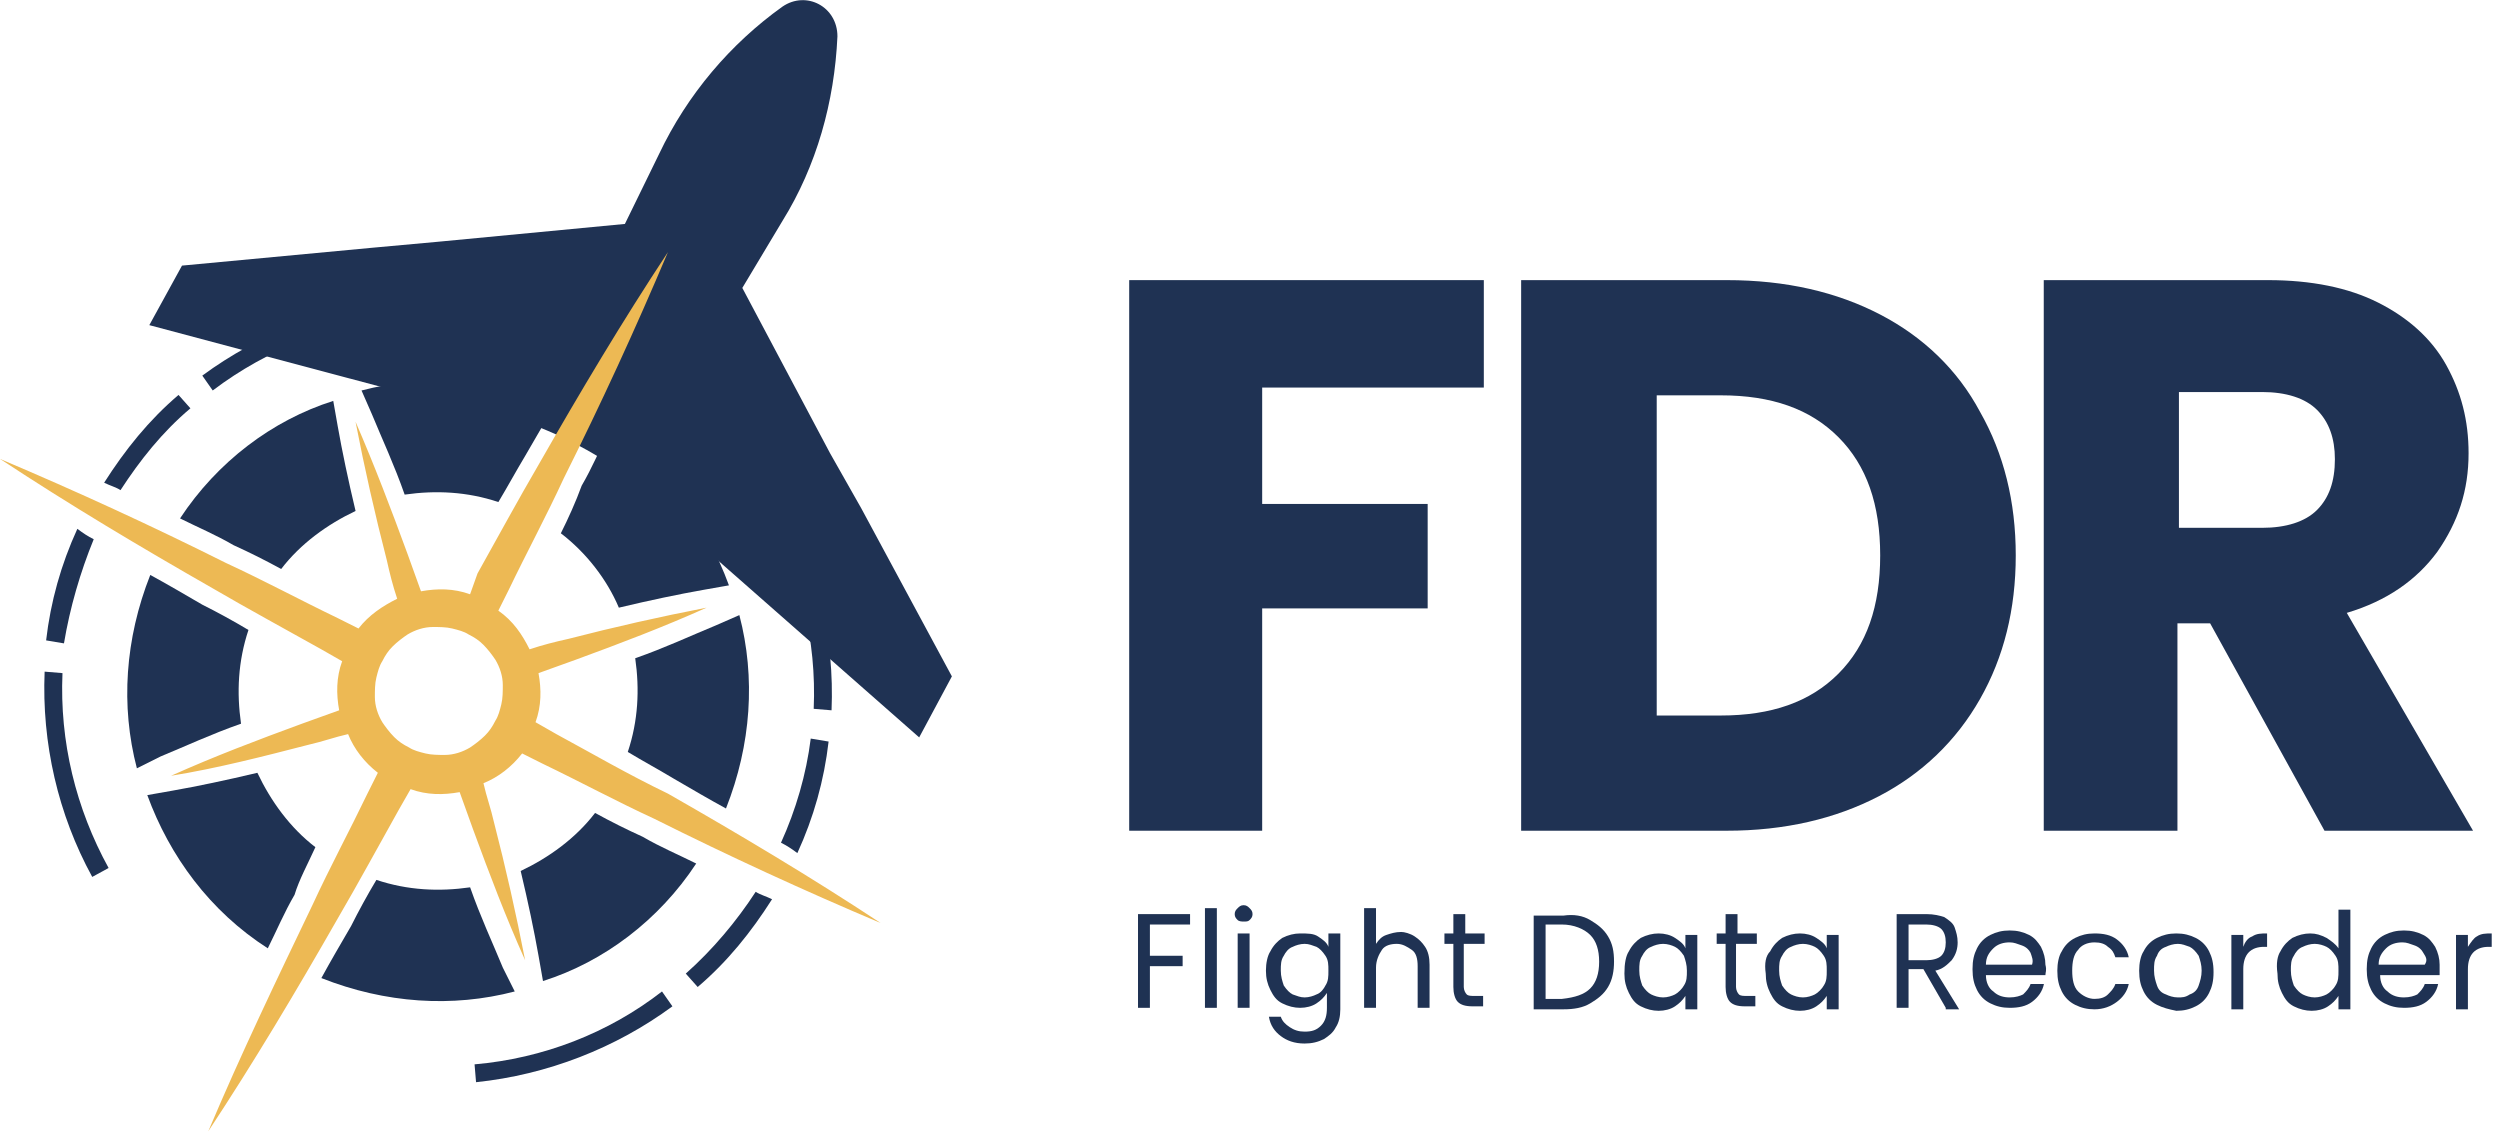 <svg width="301" height="137" viewBox="0 0 301 137" fill="none" xmlns="http://www.w3.org/2000/svg">
  <path d="M103.69 61.188L114.606 81.436L110.669 88.783L82.754 64.234C79.175 60.112 74.881 56.349 69.691 53.661C64.681 50.974 59.491 49.361 54.302 48.823L17.977 39.147L21.913 31.979L44.818 29.829L52.692 29.112L75.238 26.962L79.354 18.54C82.754 11.372 87.943 5.279 94.206 0.799C97.07 -1.172 100.827 0.799 100.827 4.383C100.469 12.268 98.322 19.973 94.206 26.603L89.375 34.667L99.933 54.557L103.69 61.188Z" fill="#1F3253"/>
  <path d="M67.525 64.208C70.57 66.536 73.078 69.76 74.51 73.163C78.272 72.267 81.675 71.551 84.719 71.014L87.764 70.477C85.078 63.133 80.242 56.506 73.257 52.029C72.182 54.178 71.287 56.327 70.033 58.477C69.316 60.447 68.421 62.417 67.525 64.208Z" fill="#1F3253"/>
  <path d="M60.542 116.506C59.288 113.462 57.856 110.417 56.602 106.835C52.841 107.372 49.08 107.193 45.318 105.939C44.244 107.73 43.169 109.7 42.273 111.491C41.02 113.641 39.766 115.79 38.691 117.76C46.393 120.805 54.453 121.342 61.975 119.372L60.542 116.506Z" fill="#1F3253"/>
  <path d="M83.824 103.969C81.675 102.894 79.525 101.999 77.376 100.745C75.406 99.85 73.615 98.954 71.645 97.879C69.316 100.924 66.092 103.253 62.69 104.865C63.585 108.626 64.301 112.029 64.839 115.074L65.376 118.118C72.719 115.79 79.346 110.775 83.824 103.969Z" fill="#1F3253"/>
  <path d="M37.973 101.999C34.928 99.671 32.6 96.447 30.988 93.044C27.227 93.939 23.824 94.656 20.779 95.193L17.734 95.73C20.421 103.074 25.257 109.7 32.242 114.178C33.316 112.029 34.212 109.88 35.466 107.73C36.003 105.939 37.078 103.969 37.973 101.999Z" fill="#1F3253"/>
  <path d="M86.153 75.312C83.108 76.566 80.064 77.999 76.481 79.252C77.019 83.014 76.84 86.775 75.586 90.536C77.377 91.611 79.347 92.685 81.138 93.76C83.287 95.014 85.437 96.267 87.407 97.342C90.452 89.641 90.989 81.581 89.019 74.058L86.153 75.312Z" fill="#1F3253"/>
  <path d="M44.781 49.879C46.035 52.924 47.468 55.969 48.721 59.551C52.483 59.014 56.244 59.193 60.005 60.447C61.08 58.656 62.154 56.685 63.229 54.894C64.483 52.745 65.736 50.596 66.811 48.626C59.109 45.581 51.05 45.044 43.527 47.014L44.781 49.879Z" fill="#1F3253"/>
  <path d="M21.676 62.417C23.825 63.492 25.974 64.387 28.124 65.641C30.094 66.536 31.885 67.432 33.855 68.506C36.183 65.462 39.407 63.133 42.81 61.521C41.915 57.76 41.198 54.357 40.661 51.312L40.124 48.268C32.78 50.596 26.153 55.611 21.676 62.417Z" fill="#1F3253"/>
  <path d="M19.347 91.073C22.392 89.82 25.436 88.387 29.019 87.133C28.481 83.372 28.66 79.611 29.914 75.85C28.123 74.775 26.153 73.7 24.362 72.805C22.213 71.551 20.063 70.297 18.093 69.223C15.049 76.924 14.511 84.984 16.481 92.506L19.347 91.073Z" fill="#1F3253"/>
  <path d="M48.178 38.237L47.999 36.088C39.402 36.984 31.163 40.208 24.357 45.223L25.611 47.014C32.238 41.999 40.119 38.954 48.178 38.237Z" fill="#1F3253"/>
  <path d="M7.523 81.044L5.373 80.865C5.015 89.462 6.985 98.059 11.105 105.581L13.075 104.506C9.135 97.342 7.164 89.282 7.523 81.044Z" fill="#1F3253"/>
  <path d="M57.137 128.148L57.316 130.297C65.913 129.402 74.152 126.178 80.958 121.163L79.704 119.372C73.256 124.387 65.376 127.432 57.137 128.148Z" fill="#1F3253"/>
  <path d="M97.97 85.342L100.119 85.521C100.478 76.924 98.507 68.327 94.388 60.805L92.418 61.879C96.358 69.044 98.328 77.103 97.97 85.342Z" fill="#1F3253"/>
  <path d="M94.031 101.462C94.748 101.82 95.285 102.178 96.001 102.715C97.972 98.417 99.225 93.939 99.763 89.282L97.613 88.924C97.076 93.223 95.822 97.521 94.031 101.462Z" fill="#1F3253"/>
  <path d="M82.568 117.223L84.001 118.835C87.583 115.79 90.449 112.208 92.956 108.268C92.24 107.909 91.524 107.73 90.986 107.372C88.658 110.954 85.792 114.357 82.568 117.223Z" fill="#1F3253"/>
  <path d="M22.927 49.163L21.494 47.551C17.912 50.596 15.046 54.178 12.539 58.118C13.255 58.476 13.972 58.656 14.509 59.014C16.838 55.432 19.524 52.029 22.927 49.163Z" fill="#1F3253"/>
  <path d="M11.284 64.924C10.568 64.566 10.03 64.208 9.314 63.67C7.344 67.969 6.09 72.447 5.553 77.103L7.702 77.462C8.418 73.163 9.672 68.865 11.284 64.924Z" fill="#1F3253"/>
  <path d="M66.985 88.387L64.478 86.954C65.194 84.984 65.194 83.014 64.836 81.044C66.269 80.506 67.881 79.969 69.314 79.432C74.687 77.462 79.881 75.491 85.075 73.163C79.523 74.238 73.97 75.491 68.418 76.924C66.806 77.282 65.373 77.641 63.761 78.178C62.866 76.387 61.791 74.775 60 73.521L61.254 71.014C63.403 66.536 65.731 62.238 67.881 57.581C72.358 48.626 76.478 39.67 80.418 30.357C74.866 38.775 69.851 47.193 64.836 55.969C62.328 60.267 60 64.566 57.493 69.044L56.597 71.551C54.627 70.835 52.657 70.835 50.687 71.193C50.149 69.76 49.612 68.148 49.075 66.715C47.105 61.342 45.134 56.148 42.806 50.775C43.881 56.327 45.134 61.879 46.567 67.432C46.925 69.044 47.284 70.476 47.821 72.088C46.03 72.984 44.418 74.058 43.164 75.671L40.657 74.417C36.179 72.267 31.881 69.939 27.224 67.79C18.269 63.312 9.313 59.193 0 55.252C8.418 60.805 16.836 65.82 25.612 70.835C29.91 73.342 34.209 75.671 38.687 78.178L41.194 79.611C40.478 81.581 40.478 83.551 40.836 85.521C39.403 86.058 37.791 86.596 36.358 87.133C30.985 89.103 25.791 91.073 20.597 93.402C26.149 92.506 31.702 91.073 37.254 89.641C38.866 89.282 40.299 88.745 41.91 88.387C42.627 90.178 43.881 91.79 45.493 93.044L44.239 95.551C42.09 100.029 39.761 104.327 37.612 108.984C33.313 117.939 29.015 126.894 25.075 136.208C30.627 127.79 35.642 119.372 40.657 110.596C43.164 106.297 45.493 101.999 48 97.521L49.433 95.014C51.403 95.73 53.373 95.73 55.343 95.372C55.881 96.805 56.418 98.417 56.955 99.85C58.925 105.223 60.896 110.417 63.224 115.611C62.149 110.059 60.896 104.506 59.463 98.954C59.105 97.342 58.567 95.909 58.209 94.297C60 93.581 61.612 92.327 62.866 90.715L65.373 91.969C69.851 94.118 74.149 96.447 78.806 98.596C87.761 103.073 96.717 107.193 106.03 111.133C97.612 105.581 89.194 100.566 80.418 95.551C75.582 93.223 71.284 90.715 66.985 88.387ZM58.388 88.566C57.851 89.103 57.134 89.641 56.597 89.999C55.702 90.536 54.627 90.894 53.552 90.894C52.836 90.894 51.94 90.894 51.224 90.715C50.508 90.536 49.791 90.357 49.254 89.999C48.537 89.641 48 89.282 47.463 88.745C46.925 88.208 46.388 87.491 46.03 86.954C45.493 86.058 45.134 84.984 45.134 83.909C45.134 83.193 45.134 82.297 45.313 81.581C45.493 80.865 45.672 80.148 46.03 79.611C46.388 78.894 46.746 78.357 47.284 77.82C47.821 77.282 48.537 76.745 49.075 76.387C49.97 75.85 51.045 75.491 52.12 75.491C52.836 75.491 53.731 75.491 54.448 75.671C55.164 75.85 55.881 76.029 56.418 76.387C57.134 76.745 57.672 77.103 58.209 77.641C58.746 78.178 59.284 78.894 59.642 79.432C60.179 80.327 60.537 81.402 60.537 82.476C60.537 83.193 60.537 84.088 60.358 84.805C60.179 85.521 60 86.238 59.642 86.775C59.284 87.491 58.925 88.029 58.388 88.566Z" fill="#EDB954"/>
  <path d="M178.652 33.727V46.662H151.966V60.675H171.891V73.251H151.966V100.019H135.955V33.727H178.652Z" fill="#1F3253"/>
  <path d="M226.375 37.87C231.576 40.572 235.702 44.535 238.392 49.579C241.262 54.623 242.697 60.388 242.697 66.873C242.697 73.358 241.262 79.123 238.392 84.167C235.522 89.211 231.397 93.174 226.195 95.876C220.993 98.578 214.895 100.019 207.899 100.019H183.146V33.727H207.899C215.074 33.727 221.173 35.168 226.375 37.87ZM221.352 81.104C224.76 77.682 226.375 72.998 226.375 66.873C226.375 60.748 224.76 56.065 221.352 52.642C217.944 49.219 213.281 47.598 207.182 47.598H199.469V86.148H207.182C213.281 86.148 217.944 84.527 221.352 81.104Z" fill="#1F3253"/>
  <path d="M279.87 100.019L266.099 75.047H262.164V100.019H246.068V33.727H273.074C278.26 33.727 282.731 34.625 286.308 36.422C289.885 38.218 292.746 40.733 294.535 43.967C296.323 47.201 297.217 50.614 297.217 54.567C297.217 59.058 295.965 62.831 293.462 66.424C290.958 69.837 287.381 72.353 282.552 73.79L297.754 100.019H279.87ZM262.343 63.55H272.358C275.22 63.55 277.545 62.831 278.975 61.394C280.406 59.956 281.122 57.98 281.122 55.285C281.122 52.77 280.406 50.794 278.975 49.357C277.545 47.92 275.22 47.201 272.358 47.201H262.343V63.55Z" fill="#1F3253"/>
  <path d="M143.284 110.059V111.312H138.448V115.074H142.389V116.327H138.448V121.342H137.016V110.059H143.284Z" fill="#1F3253"/>
  <path d="M146.509 109.342V121.342H145.076V109.342H146.509Z" fill="#1F3253"/>
  <path d="M149.016 110.775C148.837 110.596 148.658 110.417 148.658 110.059C148.658 109.701 148.837 109.521 149.016 109.342C149.196 109.163 149.375 108.984 149.733 108.984C150.091 108.984 150.27 109.163 150.449 109.342C150.628 109.521 150.807 109.701 150.807 110.059C150.807 110.417 150.628 110.596 150.449 110.775C150.27 110.954 150.091 110.954 149.733 110.954C149.554 110.954 149.196 110.954 149.016 110.775ZM150.449 112.387V121.342H149.016V112.387H150.449Z" fill="#1F3253"/>
  <path d="M158.687 112.745C159.224 113.104 159.761 113.462 159.94 113.999V112.387H161.373V121.521C161.373 122.417 161.194 123.133 160.836 123.671C160.478 124.387 159.94 124.745 159.403 125.104C158.687 125.462 157.97 125.641 157.075 125.641C155.821 125.641 154.925 125.283 154.209 124.745C153.493 124.208 152.955 123.492 152.776 122.417H154.209C154.388 122.954 154.746 123.312 155.284 123.671C155.821 124.029 156.358 124.208 157.075 124.208C157.97 124.208 158.508 124.029 159.045 123.492C159.582 122.954 159.761 122.238 159.761 121.342V119.551C159.403 120.089 159.045 120.447 158.508 120.805C157.97 121.163 157.254 121.342 156.537 121.342C155.821 121.342 155.105 121.163 154.388 120.805C153.672 120.447 153.313 119.909 152.955 119.193C152.597 118.477 152.418 117.76 152.418 116.865C152.418 115.969 152.597 115.074 152.955 114.536C153.313 113.82 153.851 113.283 154.388 112.924C155.105 112.566 155.821 112.387 156.537 112.387C157.433 112.387 158.149 112.387 158.687 112.745ZM159.582 115.074C159.224 114.536 158.866 114.178 158.508 113.999C157.97 113.82 157.612 113.641 157.075 113.641C156.537 113.641 156 113.82 155.642 113.999C155.105 114.178 154.746 114.715 154.567 115.074C154.209 115.611 154.209 116.148 154.209 116.865C154.209 117.581 154.388 118.118 154.567 118.656C154.925 119.193 155.284 119.551 155.642 119.73C156.179 119.909 156.537 120.089 157.075 120.089C157.612 120.089 158.149 119.909 158.508 119.73C159.045 119.551 159.403 119.014 159.582 118.656C159.94 118.118 159.94 117.581 159.94 116.865C159.94 116.148 159.94 115.611 159.582 115.074Z" fill="#1F3253"/>
  <path d="M170.328 112.745C170.865 113.103 171.223 113.462 171.582 113.999C171.94 114.536 172.119 115.253 172.119 116.148V121.342H170.686V116.327C170.686 115.432 170.507 114.715 169.97 114.357C169.432 113.999 168.895 113.641 168.179 113.641C167.462 113.641 166.746 113.82 166.388 114.357C166.029 114.895 165.671 115.611 165.671 116.506V121.342H164.238V109.342H165.671V113.641C166.029 113.103 166.388 112.745 166.925 112.566C167.462 112.387 167.999 112.208 168.716 112.208C169.074 112.208 169.791 112.387 170.328 112.745Z" fill="#1F3253"/>
  <path d="M176.239 113.641V118.835C176.239 119.193 176.418 119.551 176.597 119.73C176.776 119.909 177.134 119.909 177.492 119.909H178.567V121.163H177.313C176.418 121.163 175.88 120.984 175.522 120.626C175.164 120.268 174.985 119.551 174.985 118.835V113.641H173.91V112.387H174.985V110.059H176.418V112.387H178.746V113.641H176.239Z" fill="#1F3253"/>
  <path d="M191.462 110.775C192.358 111.312 193.074 111.85 193.611 112.745C194.149 113.641 194.328 114.536 194.328 115.79C194.328 116.865 194.149 117.939 193.611 118.835C193.074 119.73 192.358 120.268 191.462 120.805C190.567 121.342 189.492 121.521 188.238 121.521H184.656V110.238H188.238C189.492 110.059 190.567 110.238 191.462 110.775ZM191.462 119.014C192.179 118.298 192.537 117.223 192.537 115.79C192.537 114.357 192.179 113.283 191.462 112.566C190.746 111.85 189.492 111.312 188.059 111.312H186.089V120.268H188.059C189.671 120.089 190.746 119.73 191.462 119.014Z" fill="#1F3253"/>
  <path d="M196.117 114.536C196.476 113.82 197.013 113.283 197.55 112.924C198.267 112.566 198.983 112.387 199.699 112.387C200.416 112.387 201.132 112.566 201.67 112.924C202.207 113.283 202.744 113.641 202.923 114.178V112.566H204.356V121.521H202.923V119.909C202.565 120.447 202.207 120.805 201.67 121.163C201.132 121.521 200.416 121.701 199.699 121.701C198.983 121.701 198.267 121.521 197.55 121.163C196.834 120.805 196.476 120.268 196.117 119.551C195.759 118.835 195.58 118.118 195.58 117.223C195.58 115.969 195.759 115.074 196.117 114.536ZM202.744 115.074C202.386 114.536 202.028 114.178 201.67 113.999C201.311 113.82 200.774 113.641 200.237 113.641C199.7 113.641 199.162 113.82 198.804 113.999C198.267 114.178 197.908 114.715 197.729 115.074C197.371 115.611 197.371 116.148 197.371 116.865C197.371 117.581 197.55 118.118 197.729 118.656C198.088 119.193 198.446 119.551 198.804 119.73C199.162 119.909 199.7 120.089 200.237 120.089C200.774 120.089 201.311 119.909 201.67 119.73C202.028 119.551 202.565 119.014 202.744 118.656C203.102 118.118 203.102 117.581 203.102 116.865C203.102 116.148 202.923 115.611 202.744 115.074Z" fill="#1F3253"/>
  <path d="M209.016 113.641V118.835C209.016 119.193 209.195 119.551 209.374 119.73C209.553 119.909 209.911 119.909 210.27 119.909H211.344V121.163H210.09C209.195 121.163 208.658 120.984 208.299 120.626C207.941 120.268 207.762 119.551 207.762 118.835V113.641H206.688V112.387H207.762V110.059H209.195V112.387H211.523V113.641H209.016Z" fill="#1F3253"/>
  <path d="M213.134 114.536C213.492 113.82 214.029 113.283 214.567 112.924C215.283 112.566 215.999 112.387 216.716 112.387C217.432 112.387 218.149 112.566 218.686 112.924C219.223 113.283 219.761 113.641 219.94 114.178V112.566H221.373V121.521H219.94V119.909C219.582 120.447 219.223 120.805 218.686 121.163C218.149 121.521 217.432 121.701 216.716 121.701C215.999 121.701 215.283 121.521 214.567 121.163C213.85 120.805 213.492 120.268 213.134 119.551C212.776 118.835 212.596 118.118 212.596 117.223C212.417 115.969 212.596 115.074 213.134 114.536ZM219.582 115.074C219.223 114.536 218.865 114.178 218.507 113.999C218.149 113.82 217.611 113.641 217.074 113.641C216.537 113.641 215.999 113.82 215.641 113.999C215.104 114.178 214.746 114.715 214.567 115.074C214.208 115.611 214.208 116.148 214.208 116.865C214.208 117.581 214.388 118.118 214.567 118.656C214.925 119.193 215.283 119.551 215.641 119.73C215.999 119.909 216.537 120.089 217.074 120.089C217.611 120.089 218.149 119.909 218.507 119.73C218.865 119.551 219.402 119.014 219.582 118.656C219.94 118.118 219.94 117.581 219.94 116.865C219.94 116.148 219.94 115.611 219.582 115.074Z" fill="#1F3253"/>
  <path d="M234.268 121.342L231.581 116.686H229.79V121.342H228.357V110.059H231.94C232.835 110.059 233.551 110.238 234.089 110.417C234.626 110.775 235.163 111.133 235.342 111.671C235.522 112.208 235.701 112.745 235.701 113.462C235.701 114.178 235.522 114.895 234.984 115.611C234.447 116.148 233.91 116.686 233.014 116.865L235.88 121.521H234.268V121.342ZM229.79 115.611H231.94C232.656 115.611 233.372 115.432 233.731 115.074C234.089 114.715 234.268 114.178 234.268 113.462C234.268 112.745 234.089 112.208 233.731 111.85C233.372 111.492 232.656 111.312 231.94 111.312H229.79V115.611Z" fill="#1F3253"/>
  <path d="M246.268 117.402H239.104C239.104 118.297 239.462 119.014 240 119.372C240.537 119.909 241.253 120.089 241.97 120.089C242.686 120.089 243.224 119.909 243.582 119.73C243.94 119.372 244.298 119.014 244.477 118.477H246.089C245.91 119.372 245.373 120.089 244.656 120.626C243.94 121.163 243.044 121.342 241.97 121.342C241.074 121.342 240.358 121.163 239.641 120.805C238.925 120.447 238.388 119.909 238.029 119.193C237.671 118.477 237.492 117.76 237.492 116.686C237.492 115.611 237.671 114.894 238.029 114.178C238.388 113.462 238.925 112.924 239.641 112.566C240.358 112.208 241.074 112.029 241.97 112.029C242.865 112.029 243.582 112.208 244.298 112.566C245.015 112.924 245.373 113.462 245.731 113.999C246.089 114.715 246.268 115.432 246.268 116.148C246.447 116.865 246.268 117.044 246.268 117.402ZM244.477 114.715C244.298 114.357 243.94 113.999 243.403 113.82C242.865 113.641 242.507 113.462 241.97 113.462C241.253 113.462 240.537 113.641 240 114.178C239.462 114.715 239.104 115.253 239.104 116.148H244.656C244.835 115.611 244.656 115.253 244.477 114.715Z" fill="#1F3253"/>
  <path d="M248.24 114.536C248.599 113.82 249.136 113.283 249.852 112.924C250.569 112.566 251.285 112.387 252.181 112.387C253.255 112.387 254.151 112.566 254.867 113.104C255.584 113.641 256.121 114.357 256.3 115.253H254.688C254.509 114.715 254.33 114.357 253.793 113.999C253.434 113.641 252.897 113.462 252.181 113.462C251.285 113.462 250.569 113.82 250.211 114.357C249.673 114.895 249.494 115.79 249.494 116.865C249.494 117.939 249.673 118.835 250.211 119.372C250.748 119.909 251.464 120.268 252.181 120.268C252.897 120.268 253.434 120.089 253.793 119.73C254.151 119.372 254.509 119.014 254.688 118.477H256.3C256.121 119.372 255.584 120.089 254.867 120.626C254.151 121.163 253.255 121.521 252.181 121.521C251.285 121.521 250.569 121.342 249.852 120.984C249.136 120.626 248.599 120.089 248.24 119.372C247.882 118.656 247.703 117.939 247.703 116.865C247.703 115.969 247.882 115.074 248.24 114.536Z" fill="#1F3253"/>
  <path d="M259.704 120.984C258.988 120.626 258.45 120.089 258.092 119.372C257.734 118.656 257.555 117.939 257.555 116.865C257.555 115.969 257.734 115.074 258.092 114.536C258.45 113.82 258.988 113.283 259.704 112.924C260.42 112.566 261.137 112.387 262.032 112.387C262.928 112.387 263.644 112.566 264.361 112.924C265.077 113.283 265.614 113.82 265.973 114.536C266.331 115.253 266.51 115.969 266.51 117.044C266.51 118.118 266.331 118.835 265.973 119.551C265.614 120.268 265.077 120.805 264.361 121.163C263.644 121.521 262.928 121.701 262.032 121.701C261.137 121.521 260.42 121.342 259.704 120.984ZM263.644 119.73C264.182 119.551 264.54 119.193 264.719 118.656C264.898 118.118 265.077 117.581 265.077 116.865C265.077 116.148 264.898 115.611 264.719 115.074C264.361 114.536 264.002 114.178 263.644 113.999C263.107 113.82 262.749 113.641 262.211 113.641C261.674 113.641 261.137 113.82 260.779 113.999C260.241 114.178 259.883 114.536 259.704 115.074C259.346 115.611 259.346 116.148 259.346 116.865C259.346 117.581 259.525 118.118 259.704 118.656C259.883 119.193 260.241 119.551 260.779 119.73C261.137 119.909 261.674 120.089 262.211 120.089C262.749 120.089 263.107 120.089 263.644 119.73Z" fill="#1F3253"/>
  <path d="M271.166 112.745C271.703 112.387 272.24 112.387 272.957 112.387V113.999H272.599C270.987 113.999 270.091 114.895 270.091 116.686V121.521H268.658V112.566H270.091V113.999C270.27 113.462 270.628 112.924 271.166 112.745Z" fill="#1F3253"/>
  <path d="M274.567 114.536C274.925 113.82 275.463 113.283 276 112.924C276.716 112.566 277.433 112.387 278.149 112.387C278.866 112.387 279.403 112.566 280.119 112.924C280.657 113.283 281.194 113.641 281.552 114.178V109.521H282.985V121.522H281.552V119.91C281.194 120.447 280.836 120.805 280.298 121.163C279.761 121.522 279.045 121.701 278.328 121.701C277.612 121.701 276.895 121.522 276.179 121.163C275.463 120.805 275.104 120.268 274.746 119.551C274.388 118.835 274.209 118.119 274.209 117.223C274.03 115.969 274.209 115.074 274.567 114.536ZM281.194 115.074C280.836 114.536 280.478 114.178 280.119 113.999C279.761 113.82 279.224 113.641 278.687 113.641C278.149 113.641 277.612 113.82 277.254 113.999C276.716 114.178 276.358 114.716 276.179 115.074C275.821 115.611 275.821 116.148 275.821 116.865C275.821 117.581 276 118.119 276.179 118.656C276.537 119.193 276.896 119.551 277.254 119.73C277.612 119.91 278.149 120.089 278.687 120.089C279.224 120.089 279.761 119.91 280.119 119.73C280.478 119.551 281.015 119.014 281.194 118.656C281.552 118.119 281.552 117.581 281.552 116.865C281.552 116.148 281.552 115.611 281.194 115.074Z" fill="#1F3253"/>
  <path d="M293.731 117.402H286.567C286.567 118.297 286.925 119.014 287.463 119.372C288 119.909 288.716 120.089 289.433 120.089C290.149 120.089 290.686 119.909 291.045 119.73C291.403 119.372 291.761 119.014 291.94 118.477H293.552C293.373 119.372 292.836 120.089 292.119 120.626C291.403 121.163 290.507 121.342 289.433 121.342C288.537 121.342 287.821 121.163 287.104 120.805C286.388 120.447 285.851 119.909 285.492 119.193C285.134 118.477 284.955 117.76 284.955 116.686C284.955 115.611 285.134 114.894 285.492 114.178C285.851 113.462 286.388 112.924 287.104 112.566C287.821 112.208 288.537 112.029 289.433 112.029C290.328 112.029 291.045 112.208 291.761 112.566C292.477 112.924 292.836 113.462 293.194 113.999C293.552 114.715 293.731 115.432 293.731 116.148C293.731 116.865 293.731 117.044 293.731 117.402ZM291.761 114.715C291.582 114.357 291.224 113.999 290.686 113.82C290.149 113.641 289.791 113.462 289.254 113.462C288.537 113.462 287.821 113.641 287.283 114.178C286.746 114.715 286.388 115.253 286.388 116.148H291.94C292.298 115.611 292.119 115.253 291.761 114.715Z" fill="#1F3253"/>
  <path d="M298.211 112.745C298.748 112.387 299.285 112.387 300.002 112.387V113.999H299.643C298.031 113.999 297.136 114.895 297.136 116.686V121.521H295.703V112.566H297.136V113.999C297.494 113.462 297.852 112.924 298.211 112.745Z" fill="#1F3253"/>
</svg>
